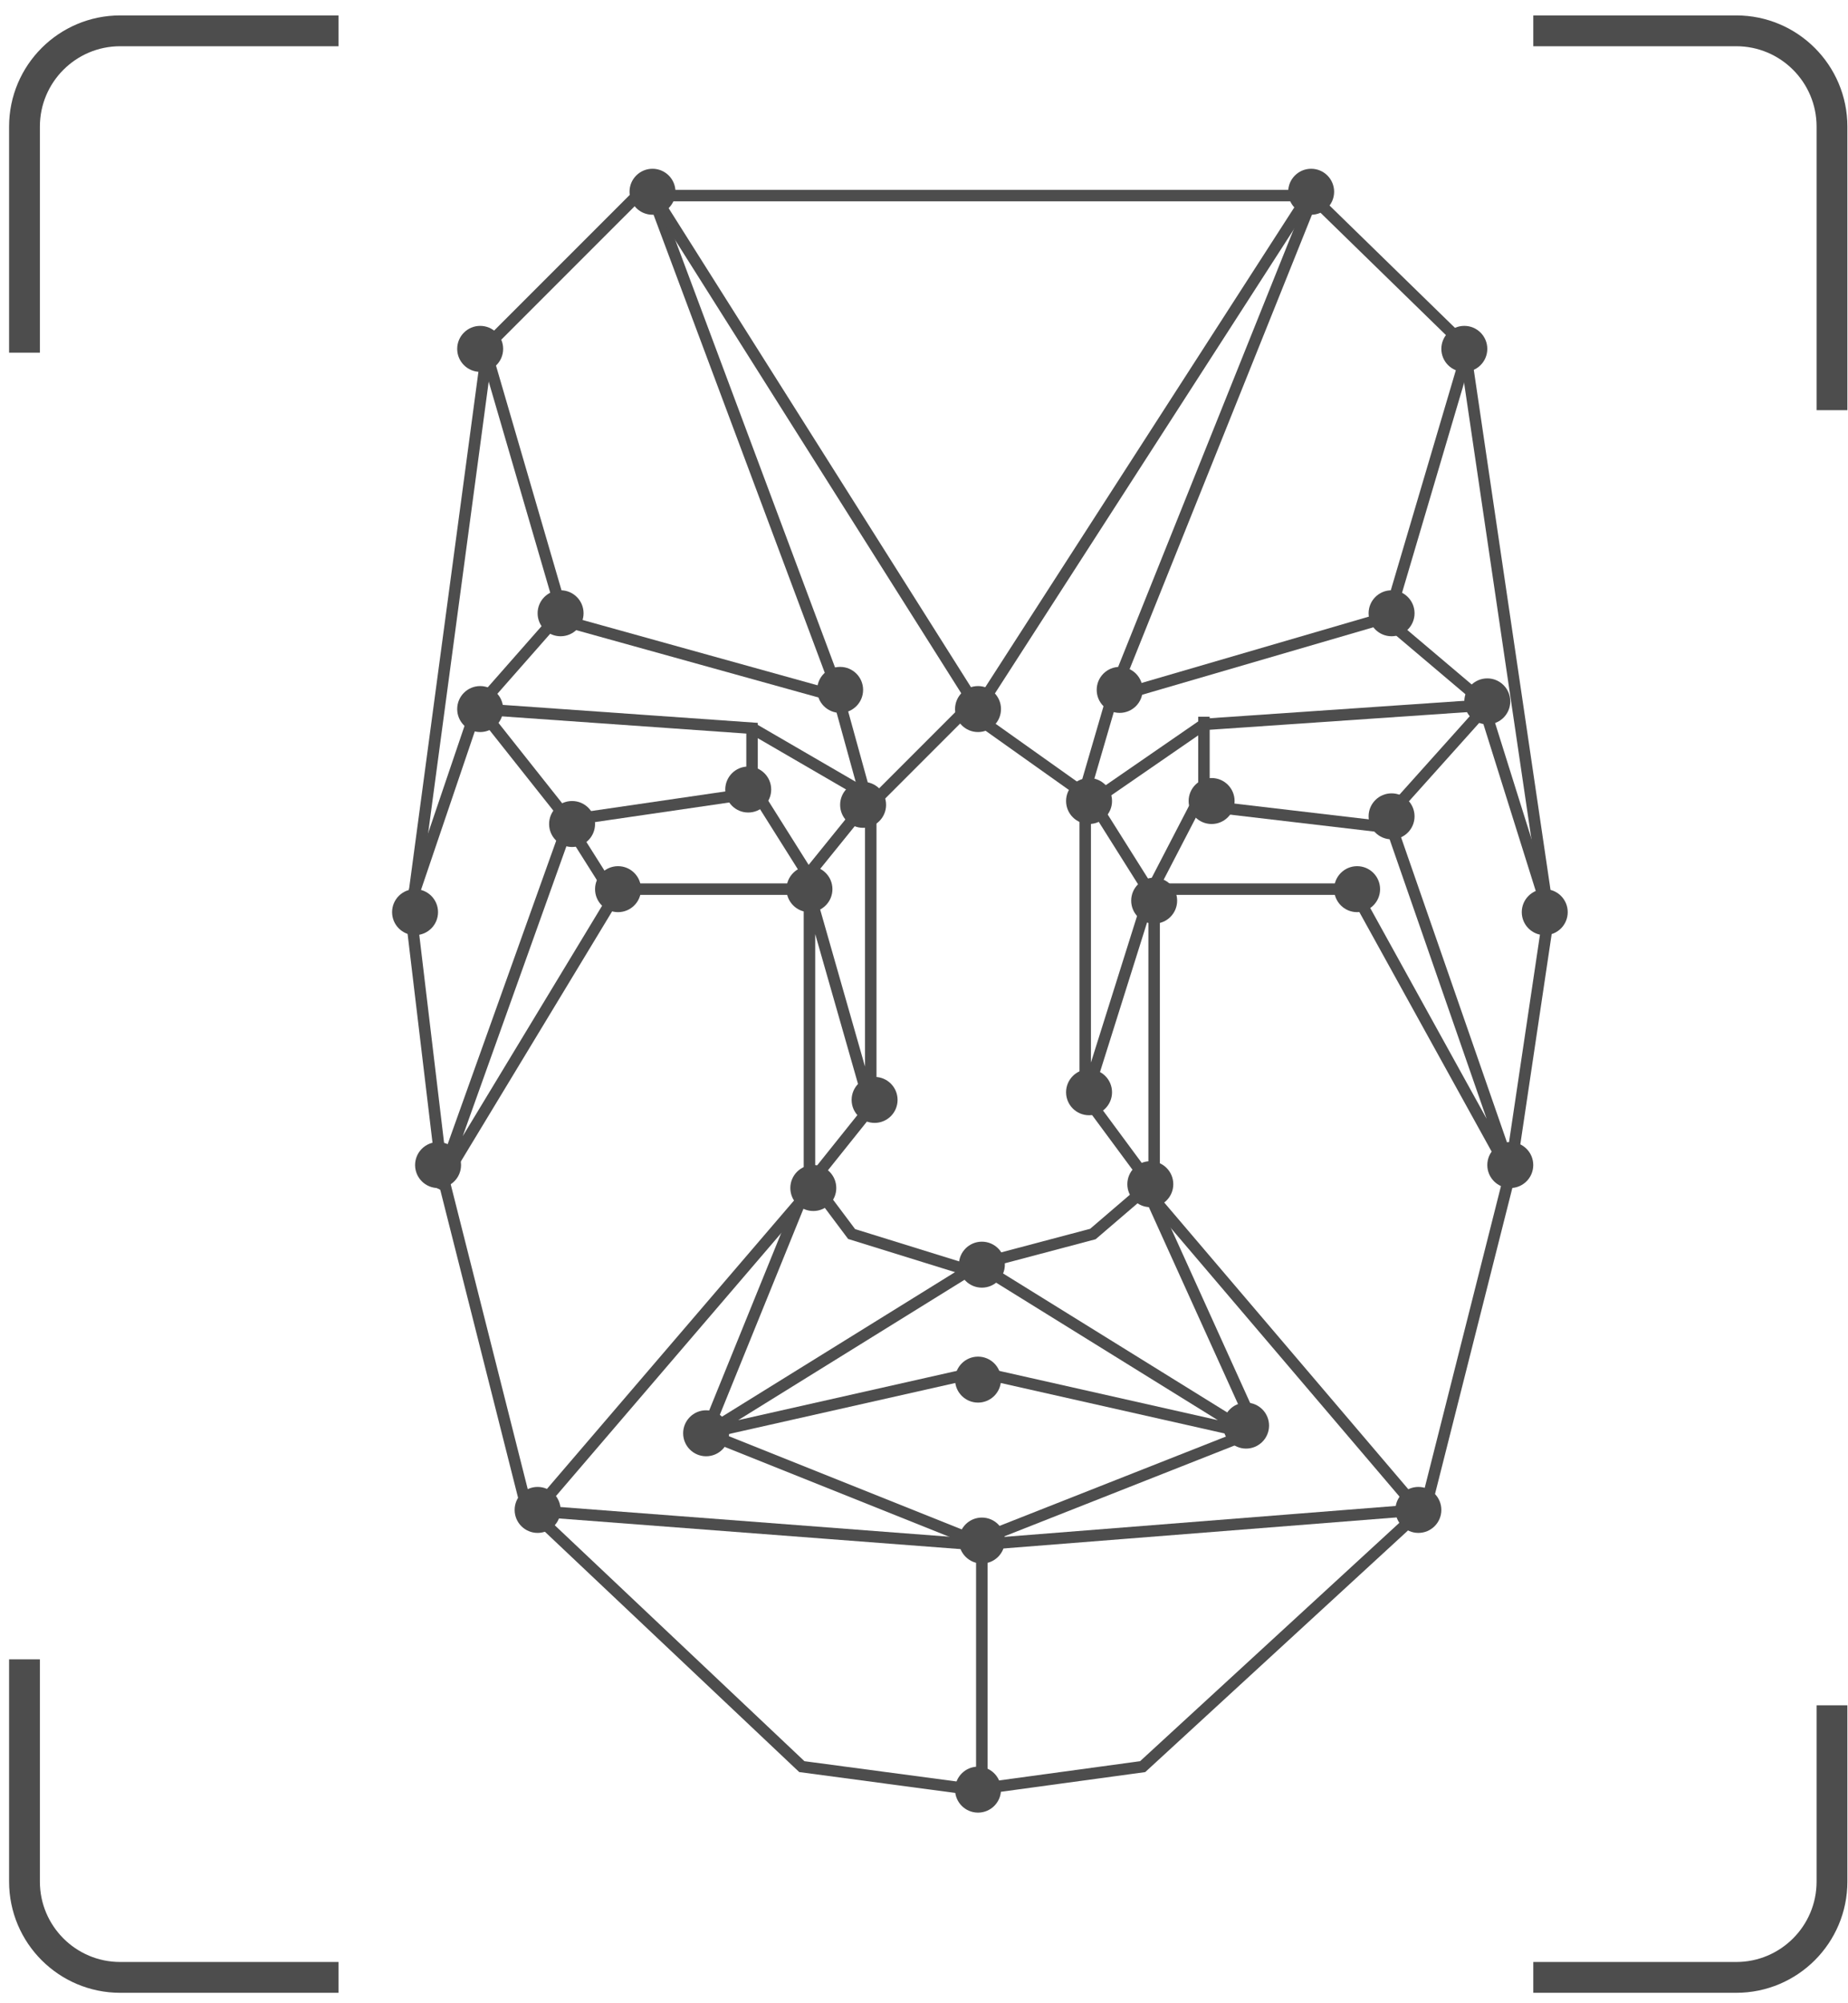 <svg width="60" height="65" viewBox="0 0 60 65" fill="none" xmlns="http://www.w3.org/2000/svg">
<path d="M20.687 6.347L15.838 11.195L13.352 29.721L14.346 38.051L17.081 48.868L26.034 57.323L31.628 58.069L37.099 57.323L46.3 48.868L49.035 38.051L50.278 29.721L47.543 11.195L42.57 6.347H31.628H20.687Z" stroke="#4D4D4D" stroke-width="0.373"/>
<path d="M31.877 58.069V50.112L46.051 48.993L37.472 38.922V28.851H43.937L49.159 38.3L45.056 26.489L48.289 22.883L45.056 20.148L47.667 11.32" stroke="#4D4D4D" stroke-width="0.373"/>
<path d="M42.694 6.222L36.105 22.634M36.105 22.634L35.234 25.618M36.105 22.634L45.057 20.023M35.234 25.618V35.689L37.348 28.975M35.234 25.618L37.348 28.975M37.348 28.975L39.089 25.618V23.256" stroke="#4D4D4D" stroke-width="0.373"/>
<path d="M31.754 23.007L42.571 6.222" stroke="#4D4D4D" stroke-width="0.373"/>
<path d="M21.186 6.346L27.278 22.634L18.326 20.147L15.715 11.195" stroke="#4D4D4D" stroke-width="0.373"/>
<path d="M13.227 29.597L15.464 23.007L18.2 19.899" stroke="#4D4D4D" stroke-width="0.373"/>
<path d="M24.417 23.629L15.59 23.007L18.45 26.613L24.417 25.742V23.629Z" stroke="#4D4D4D" stroke-width="0.373"/>
<path d="M14.223 38.549L18.45 26.737L19.942 29.099L14.223 38.549Z" stroke="#4D4D4D" stroke-width="0.373"/>
<path d="M19.941 28.851H26.531L24.417 25.494" stroke="#4D4D4D" stroke-width="0.373"/>
<path d="M26.159 28.478L28.272 25.867L24.418 23.629" stroke="#4D4D4D" stroke-width="0.373"/>
<path d="M28.147 25.991L27.152 22.385" stroke="#4D4D4D" stroke-width="0.373"/>
<path d="M21.309 6.471L31.753 23.007" stroke="#4D4D4D" stroke-width="0.373"/>
<path d="M31.628 22.759L28.271 26.116V35.938M28.271 35.938L26.281 28.975V38.424L28.271 35.938Z" stroke="#4D4D4D" stroke-width="0.373"/>
<path d="M26.159 38.797L17.207 49.241" stroke="#4D4D4D" stroke-width="0.373"/>
<path d="M26.158 38.549L22.926 46.506M22.926 46.506L31.753 41.035L40.581 46.506M22.926 46.506L31.753 44.517L40.581 46.506M40.581 46.506L31.753 49.987" stroke="#4D4D4D" stroke-width="0.373"/>
<path d="M31.629 49.987L22.926 46.506" stroke="#4D4D4D" stroke-width="0.373"/>
<path d="M26.531 38.549L27.65 40.041L31.256 41.16L35.483 40.041L37.224 38.549L40.83 46.506" stroke="#4D4D4D" stroke-width="0.373"/>
<path d="M31.504 23.131L35.358 25.867" stroke="#4D4D4D" stroke-width="0.373"/>
<path d="M35.484 25.991L39.09 23.505L48.166 22.883L50.156 29.224" stroke="#4D4D4D" stroke-width="0.373"/>
<path d="M38.84 26.116L45.181 26.861" stroke="#4D4D4D" stroke-width="0.373"/>
<path d="M16.957 48.992L31.628 50.111" stroke="#4D4D4D" stroke-width="0.373"/>
<circle cx="21.185" cy="6.222" r="0.746" fill="#4D4D4D"/>
<circle cx="42.57" cy="6.222" r="0.746" fill="#4D4D4D"/>
<circle cx="47.543" cy="11.32" r="0.746" fill="#4D4D4D"/>
<circle cx="15.59" cy="11.32" r="0.746" fill="#4D4D4D"/>
<circle cx="36.353" cy="22.385" r="0.746" fill="#4D4D4D"/>
<circle cx="45.181" cy="19.899" r="0.746" fill="#4D4D4D"/>
<circle cx="48.289" cy="22.758" r="0.746" fill="#4D4D4D"/>
<circle cx="45.181" cy="26.488" r="0.746" fill="#4D4D4D"/>
<circle cx="26.281" cy="28.851" r="0.746" fill="#4D4D4D"/>
<circle cx="18.574" cy="26.737" r="0.746" fill="#4D4D4D"/>
<circle cx="20.066" cy="28.851" r="0.746" fill="#4D4D4D"/>
<circle cx="24.293" cy="25.618" r="0.746" fill="#4D4D4D"/>
<circle cx="14.223" cy="37.803" r="0.746" fill="#4D4D4D"/>
<circle cx="13.476" cy="29.597" r="0.746" fill="#4D4D4D"/>
<circle cx="17.455" cy="48.993" r="0.746" fill="#4D4D4D"/>
<circle cx="31.754" cy="58.069" r="0.746" fill="#4D4D4D"/>
<circle cx="31.879" cy="49.987" r="0.746" fill="#4D4D4D"/>
<circle cx="46.051" cy="48.993" r="0.746" fill="#4D4D4D"/>
<circle cx="26.406" cy="38.548" r="0.746" fill="#4D4D4D"/>
<circle cx="37.348" cy="38.424" r="0.746" fill="#4D4D4D"/>
<circle cx="49.035" cy="37.803" r="0.746" fill="#4D4D4D"/>
<circle cx="50.154" cy="29.597" r="0.746" fill="#4D4D4D"/>
<circle cx="35.359" cy="35.441" r="0.746" fill="#4D4D4D"/>
<circle cx="28.396" cy="35.689" r="0.746" fill="#4D4D4D"/>
<circle cx="31.879" cy="41.035" r="0.746" fill="#4D4D4D"/>
<circle cx="22.926" cy="46.506" r="0.746" fill="#4D4D4D"/>
<circle cx="31.754" cy="44.765" r="0.746" fill="#4D4D4D"/>
<circle cx="40.457" cy="46.257" r="0.746" fill="#4D4D4D"/>
<circle cx="44.062" cy="28.851" r="0.746" fill="#4D4D4D"/>
<circle cx="37.473" cy="29.224" r="0.746" fill="#4D4D4D"/>
<circle cx="35.359" cy="25.991" r="0.746" fill="#4D4D4D"/>
<circle cx="28.023" cy="26.115" r="0.746" fill="#4D4D4D"/>
<circle cx="39.338" cy="25.991" r="0.746" fill="#4D4D4D"/>
<circle cx="31.754" cy="23.007" r="0.746" fill="#4D4D4D"/>
<circle cx="18.201" cy="19.899" r="0.746" fill="#4D4D4D"/>
<circle cx="27.277" cy="22.385" r="0.746" fill="#4D4D4D"/>
<circle cx="15.59" cy="23.007" r="0.746" fill="#4D4D4D"/>
<path d="M35.234 35.565L37.348 38.424" stroke="#4D4D4D" stroke-width="0.373"/>
<path d="M59.48 13.309V4.108C59.48 2.392 58.088 1 56.371 1H49.782M59.48 55.333V61.053C59.48 62.769 58.088 64.161 56.371 64.161H49.782M10.99 64.161H3.903C2.187 64.161 0.795 62.769 0.795 61.053V53.841M0.795 11.444V4.108C0.795 2.392 2.187 1 3.903 1H10.99" stroke="#4D4D4D"/>
</svg>
